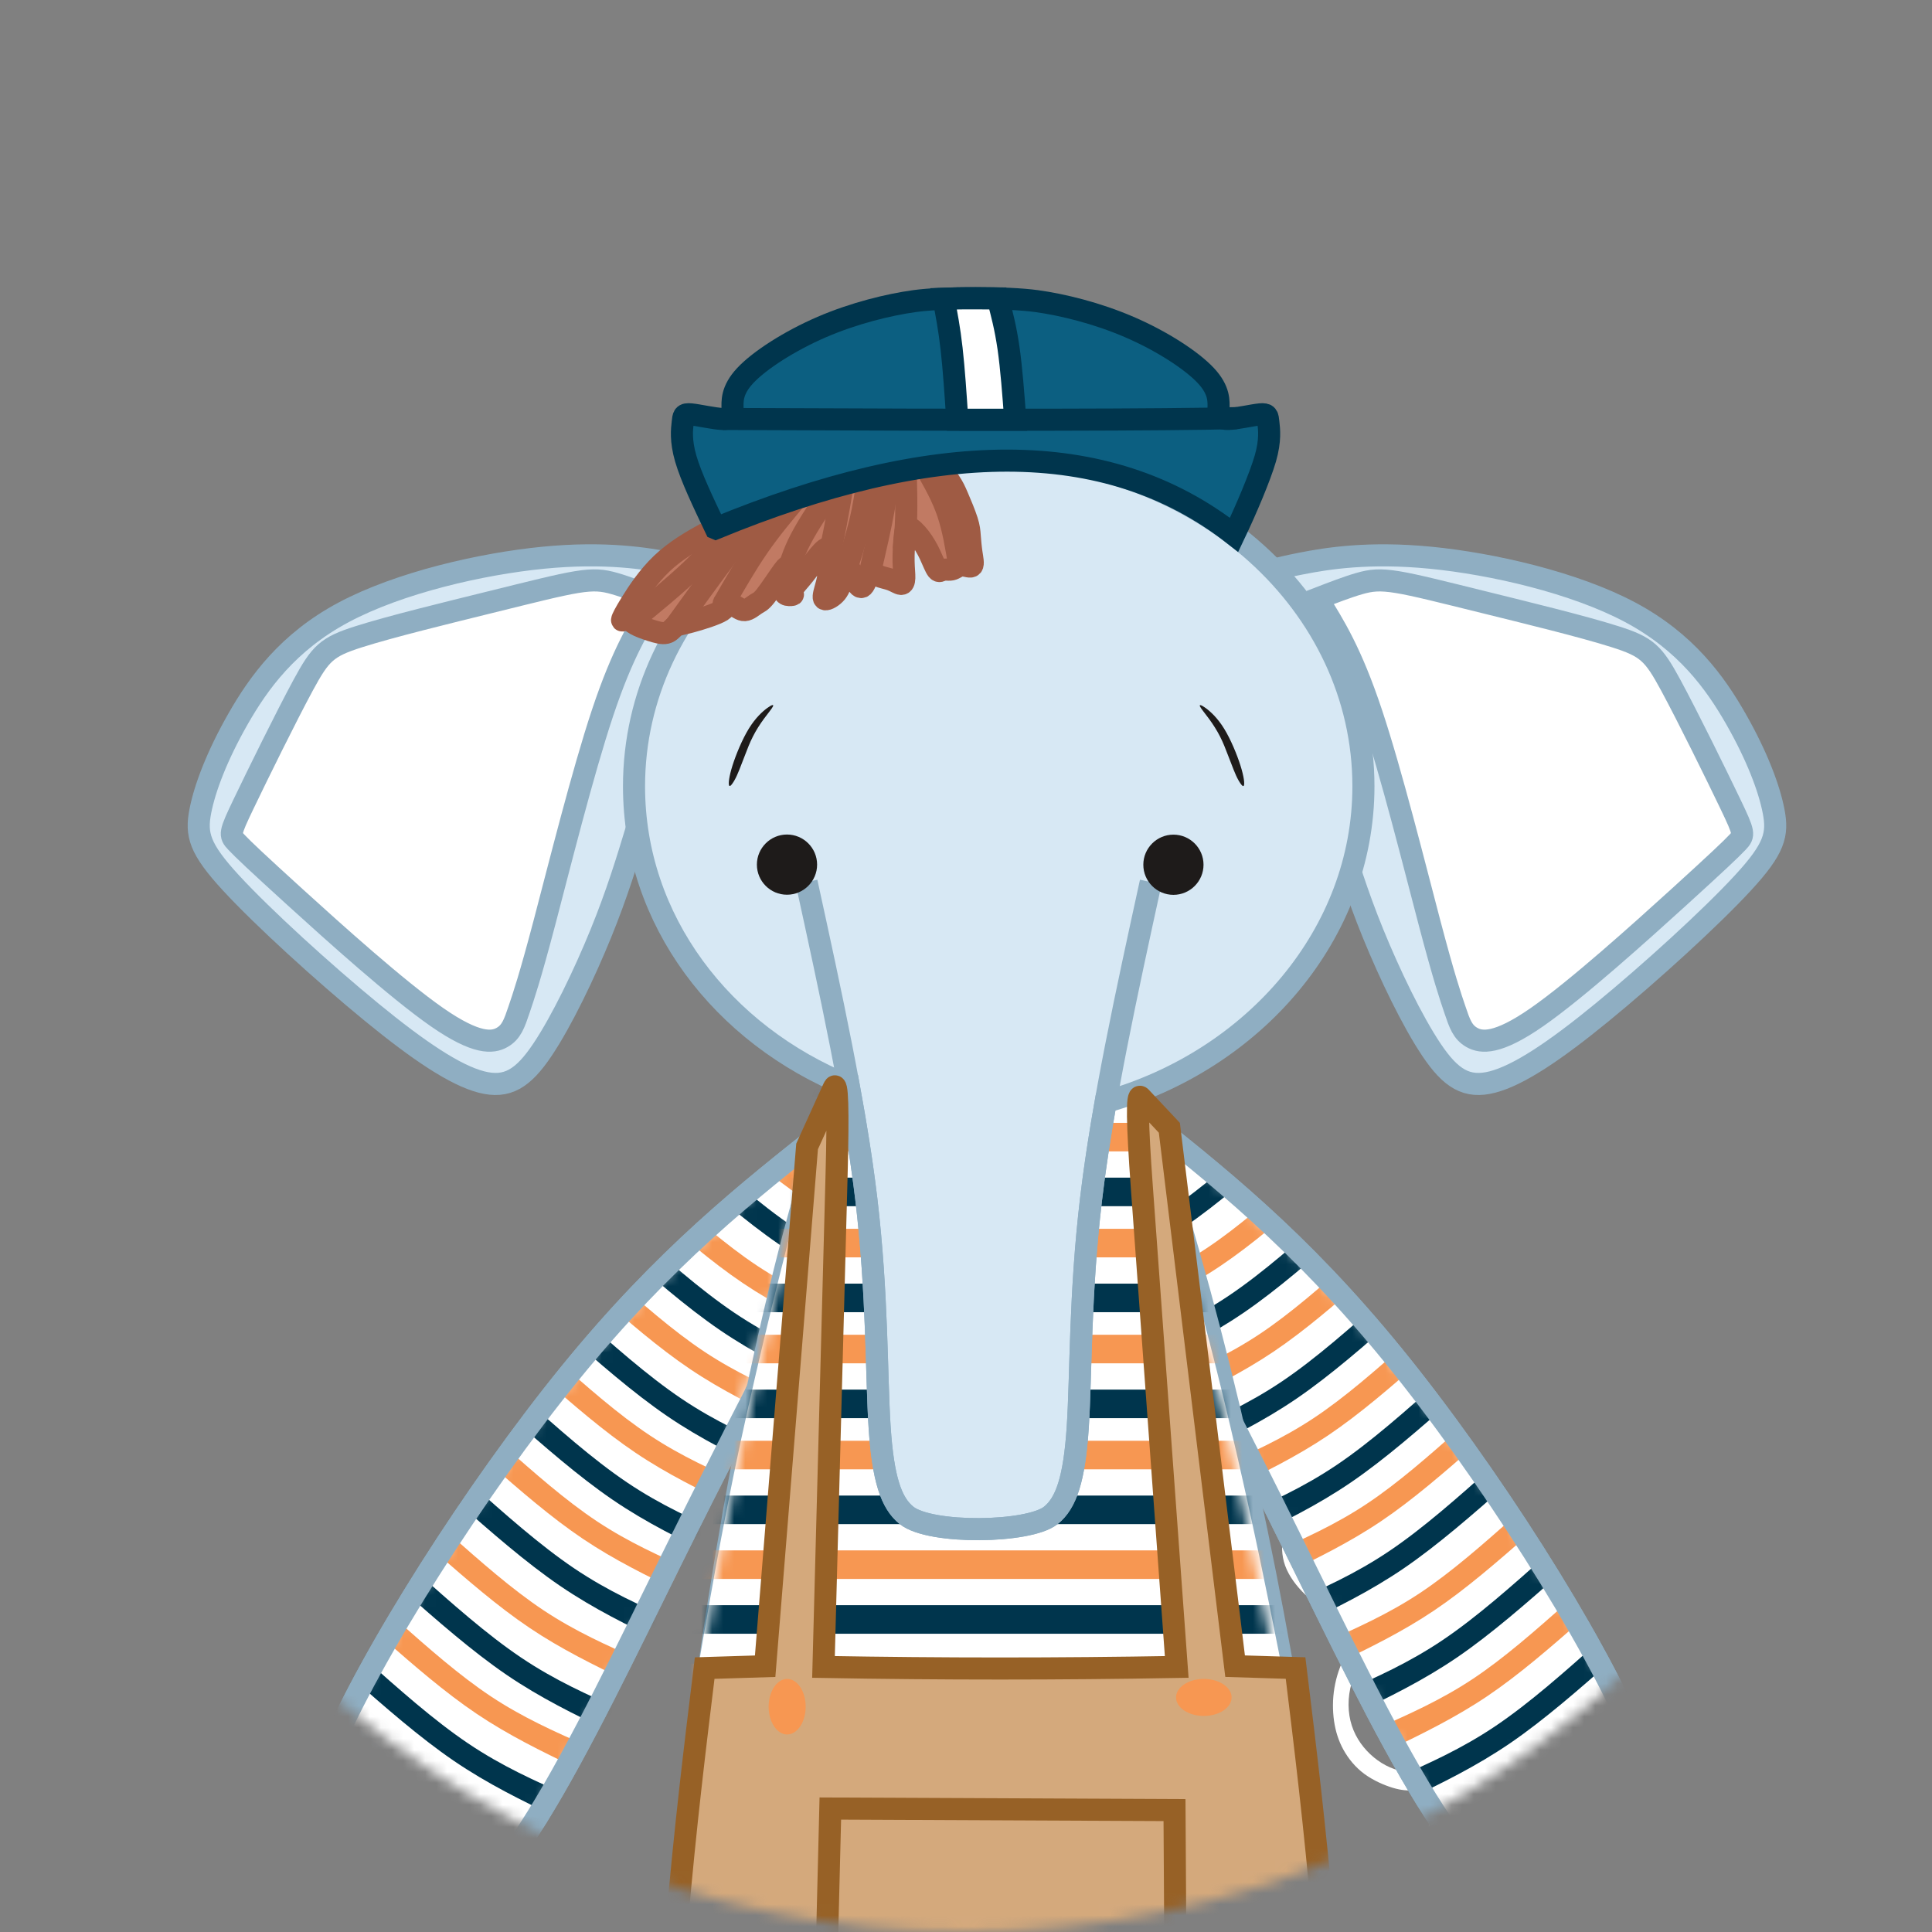 <svg width="175" height="175" viewBox="0 0 175 175" fill="none" xmlns="http://www.w3.org/2000/svg">
<rect x="0" y="0" width="175" height="175" fill="#808080" stroke="none"/>
<mask id="mask0_360_434" style="mask-type:alpha" maskUnits="userSpaceOnUse" x="0" y="0" width="175" height="175">
<circle cx="87.5" cy="87.5" r="87.5" fill="white"/>
</mask>
<g mask="url(#mask0_360_434)">
<path fill-rule="evenodd" clip-rule="evenodd" d="M155.124 173.513C155.254 173.872 155.094 175.086 154.855 176.007C154.612 176.929 154.291 177.558 153.932 178.086C153.574 178.61 153.182 179.034 152.536 179.457C151.89 179.876 150.986 180.296 149.978 180.479C148.966 180.663 147.846 180.614 146.882 180.382C145.919 180.153 145.109 179.741 144.579 179.393C144.048 179.045 143.794 178.76 143.544 178.371C143.294 177.981 143.048 177.487 142.857 177.018C142.667 176.55 142.54 176.108 142.42 175.659C142.304 175.206 142.2 174.741 142.151 174.509C142.117 174.354 141.993 174.35 141.782 174.498C141.464 174.719 140.829 175.157 140.012 175.438C139.194 175.719 138.193 175.846 137.11 175.67C136.027 175.498 134.866 175.022 133.828 174.355C132.79 173.689 131.871 172.824 131.136 171.805C130.4 170.786 129.844 169.606 129.538 168.576C129.231 167.546 129.175 166.662 129.314 165.823C129.452 164.984 129.784 164.194 130.15 163.538C130.516 162.887 130.916 162.374 130.568 162.179C130.225 161.984 129.138 162.111 128.317 162.16C127.499 162.209 126.95 162.175 126.173 161.943C125.397 161.711 124.396 161.28 123.582 160.681C122.768 160.078 122.14 159.306 121.689 158.493C121.241 157.677 120.972 156.819 120.837 155.883C120.703 154.943 120.699 153.924 120.871 152.894C121.043 151.86 121.386 150.819 121.913 149.886C122.439 148.954 123.145 148.133 123.018 147.587C122.891 147.04 121.928 146.77 120.972 146.321C120.016 145.871 119.067 145.238 118.25 144.459C117.432 143.68 116.748 142.759 116.409 141.818C116.069 140.878 116.069 139.927 116.237 138.796C116.405 137.668 116.737 136.369 116.913 135.571C117.092 134.773 117.118 134.485 116.629 133.545C116.144 132.608 115.143 131.024 114.949 129.915C114.754 128.807 115.367 128.17 116.252 128.912C117.137 129.653 118.298 131.769 118.757 133.185C119.217 134.601 118.97 135.313 118.627 136.215C118.283 137.118 117.839 138.208 117.794 139.23C117.749 140.253 118.104 141.212 118.791 142.144C119.478 143.081 120.501 143.991 121.543 144.616C122.585 145.238 123.649 145.575 124.385 145.83C125.117 146.085 125.516 146.264 125.804 146.53C126.091 146.796 126.27 147.152 126.181 147.497C126.091 147.841 125.736 148.175 125.061 148.8C124.385 149.422 123.384 150.336 122.798 151.516C122.211 152.695 122.032 154.141 122.23 155.4C122.428 156.658 123.007 157.726 123.806 158.583C124.605 159.441 125.624 160.085 126.7 160.362C127.775 160.639 128.907 160.55 129.919 160.419C130.927 160.284 131.815 160.108 132.402 160.261C132.988 160.419 133.279 160.905 133.41 161.284C133.544 161.662 133.522 161.928 133.055 162.464C132.588 162.999 131.681 163.797 131.203 164.745C130.725 165.692 130.68 166.782 131.203 168.149C131.726 169.516 132.812 171.164 133.899 172.243C134.986 173.322 136.072 173.835 137.17 173.966C138.268 174.101 139.377 173.854 140.266 173.498C141.154 173.142 141.819 172.674 142.275 172.498C142.73 172.318 142.973 172.43 143.208 172.543C143.44 172.655 143.664 172.764 143.72 173.232C143.776 173.7 143.664 174.524 143.985 175.49C144.306 176.457 145.06 177.573 146.005 178.239C146.95 178.906 148.081 179.131 149.179 179.007C150.277 178.884 151.341 178.419 152.162 177.55C152.984 176.681 153.559 175.415 154.059 174.531C154.56 173.648 154.982 173.153 155.112 173.513H155.124Z" fill="white"/>
<path fill-rule="evenodd" clip-rule="evenodd" d="M102.744 100.513C110.209 106.408 117.678 112.303 126.204 122.775C134.73 133.246 144.317 148.297 148.093 157.335C151.87 166.37 149.84 169.391 147.482 171.465C145.127 173.54 142.449 174.671 139.431 173.584C136.413 172.497 133.061 169.192 129.203 162.987C125.349 156.783 120.994 147.682 117.081 139.771C113.168 131.861 109.697 125.144 106.226 118.427C105.066 112.454 103.905 106.482 102.741 100.509L102.744 100.513Z" fill="#D7E8F4" stroke="#8FAEC2" stroke-width="2" stroke-miterlimit="22.93"/>
<path fill-rule="evenodd" clip-rule="evenodd" d="M103.994 101.5C109.004 105.903 114.019 110.306 118.385 114.709C122.751 119.109 126.469 123.504 129.892 127.981C133.311 132.461 136.432 137.023 139.162 141.367C141.889 145.711 144.225 149.841 146.557 153.968C144.074 156.127 141.594 158.29 138.937 160.158C136.281 162.026 133.455 163.603 130.629 165.183C128.407 161.315 126.185 157.442 123.812 152.976C121.44 148.511 118.916 143.445 116.875 139.362C114.833 135.28 113.271 132.177 111.709 129.079C109.137 119.886 106.569 110.693 103.997 101.504L103.994 101.5Z" fill="white"/>
<mask id="mask1_360_434" style="mask-type:luminance" maskUnits="userSpaceOnUse" x="103" y="101" width="44" height="65">
<path d="M103.994 101.5C109.004 105.903 114.019 110.306 118.385 114.709C122.751 119.109 126.469 123.504 129.892 127.981C133.311 132.461 136.432 137.023 139.162 141.367C141.889 145.711 144.225 149.841 146.557 153.968C144.074 156.127 141.594 158.29 138.937 160.158C136.281 162.026 133.455 163.603 130.629 165.183C128.407 161.315 126.185 157.442 123.812 152.976C121.44 148.511 118.916 143.445 116.875 139.362C114.833 135.28 113.271 132.177 111.709 129.079C109.137 119.886 106.569 110.693 103.997 101.504L103.994 101.5Z" fill="white"/>
</mask>
<g mask="url(#mask1_360_434)">
<path fill-rule="evenodd" clip-rule="evenodd" d="M146.155 150.268C143.019 153.028 139.88 155.784 136.77 157.91C133.657 160.032 130.573 161.521 127.485 163.009C127.121 162.361 126.752 161.713 126.387 161.068C129.379 159.745 132.375 158.422 135.47 156.337C138.565 154.251 141.763 151.407 144.957 148.559C145.359 149.13 145.757 149.697 146.159 150.268H146.155Z" fill="#00354D"/>
<path fill-rule="evenodd" clip-rule="evenodd" d="M143.16 146.842C140.37 149.277 137.578 151.713 134.693 153.655C131.808 155.596 128.831 157.041 125.853 158.485C125.489 157.836 125.12 157.188 124.755 156.543C127.64 155.265 130.522 153.986 133.392 152.085C136.259 150.184 139.11 147.66 141.962 145.136C142.364 145.707 142.762 146.274 143.163 146.846L143.16 146.842Z" fill="#F79752"/>
<path fill-rule="evenodd" clip-rule="evenodd" d="M141.376 142.479C138.24 145.239 135.101 147.995 131.991 150.121C128.878 152.243 125.794 153.732 122.706 155.22C122.342 154.572 121.973 153.923 121.608 153.279C124.6 151.956 127.596 150.633 130.691 148.548C133.786 146.462 136.984 143.618 140.178 140.77C140.58 141.341 140.978 141.908 141.379 142.479H141.376Z" fill="#00354D"/>
<path fill-rule="evenodd" clip-rule="evenodd" d="M138.381 139.056C135.588 141.492 132.799 143.927 129.914 145.869C127.029 147.811 124.052 149.255 121.074 150.699C120.71 150.051 120.341 149.402 119.976 148.758C122.861 147.479 125.743 146.201 128.613 144.299C131.479 142.398 134.331 139.874 137.183 137.35C137.585 137.921 137.983 138.489 138.384 139.06L138.381 139.056Z" fill="#F79752"/>
<path fill-rule="evenodd" clip-rule="evenodd" d="M136.539 134.418C133.403 137.177 130.264 139.933 127.154 142.059C124.041 144.182 120.957 145.67 117.869 147.159C117.504 146.51 117.136 145.862 116.771 145.217C119.763 143.894 122.758 142.571 125.853 140.486C128.948 138.401 132.143 135.556 135.341 132.708C135.743 133.279 136.141 133.847 136.542 134.418H136.539Z" fill="#00354D"/>
<path fill-rule="evenodd" clip-rule="evenodd" d="M133.543 130.991C130.754 133.427 127.961 135.862 125.076 137.804C122.191 139.745 119.214 141.19 116.237 142.634C115.872 141.986 115.503 141.337 115.139 140.692C118.024 139.414 120.909 138.135 123.775 136.234C126.642 134.333 129.494 131.809 132.345 129.285C132.747 129.856 133.145 130.424 133.546 130.995L133.543 130.991Z" fill="#F79752"/>
<path fill-rule="evenodd" clip-rule="evenodd" d="M131.76 126.629C128.625 129.388 125.485 132.144 122.376 134.27C119.262 136.393 116.178 137.881 113.091 139.37C112.726 138.721 112.357 138.073 111.993 137.428C114.984 136.105 117.98 134.782 121.075 132.697C124.17 130.612 127.364 127.767 130.563 124.919C130.964 125.49 131.362 126.057 131.764 126.629H131.76Z" fill="#00354D"/>
<path fill-rule="evenodd" clip-rule="evenodd" d="M128.764 123.206C125.975 125.641 123.182 128.077 120.297 130.018C117.412 131.96 114.435 133.405 111.458 134.849C111.093 134.2 110.725 133.552 110.36 132.907C113.245 131.629 116.13 130.35 118.996 128.449C121.863 126.548 124.715 124.024 127.567 121.5C127.968 122.071 128.366 122.638 128.768 123.209L128.764 123.206Z" fill="#F79752"/>
<path fill-rule="evenodd" clip-rule="evenodd" d="M126.819 119.05C123.683 121.809 120.544 124.565 117.434 126.691C114.321 128.814 111.237 130.302 108.149 131.791C107.784 131.142 107.416 130.494 107.051 129.849C110.043 128.526 113.039 127.204 116.134 125.118C119.229 123.033 122.423 120.188 125.621 117.34C126.023 117.911 126.421 118.479 126.822 119.05H126.819Z" fill="#00354D"/>
<path fill-rule="evenodd" clip-rule="evenodd" d="M123.823 115.623C121.034 118.058 118.241 120.494 115.356 122.435C112.471 124.377 109.494 125.822 106.517 127.266C106.153 126.617 105.784 125.969 105.419 125.324C108.304 124.046 111.189 122.767 114.056 120.866C116.922 118.965 119.774 116.441 122.626 113.917C123.028 114.488 123.426 115.055 123.827 115.626L123.823 115.623Z" fill="#F79752"/>
<path fill-rule="evenodd" clip-rule="evenodd" d="M122.04 111.26C118.904 114.02 115.765 116.776 112.656 118.902C109.542 121.024 106.458 122.513 103.371 124.001C103.006 123.353 102.637 122.704 102.273 122.06C105.264 120.737 108.26 119.414 111.355 117.329C114.45 115.243 117.644 112.399 120.843 109.551C121.244 110.122 121.642 110.689 122.044 111.26H122.04Z" fill="#00354D"/>
<path fill-rule="evenodd" clip-rule="evenodd" d="M119.044 107.834C116.255 110.27 113.462 112.705 110.577 114.647C107.692 116.588 104.715 118.033 101.738 119.477C101.373 118.829 101.005 118.18 100.64 117.535C103.525 116.257 106.41 114.978 109.277 113.077C112.143 111.176 114.995 108.652 117.847 106.128C118.249 106.699 118.646 107.267 119.048 107.838L119.044 107.834Z" fill="#F79752"/>
<path fill-rule="evenodd" clip-rule="evenodd" d="M116.627 103.531C113.492 106.29 110.353 109.046 107.243 111.172C104.129 113.294 101.045 114.783 97.958 116.272C97.593 115.623 97.225 114.975 96.86 114.33C99.852 113.007 102.847 111.684 105.942 109.599C109.037 107.513 112.232 104.669 115.43 101.821C115.831 102.392 116.229 102.959 116.631 103.531H116.627Z" fill="#00354D"/>
<path fill-rule="evenodd" clip-rule="evenodd" d="M113.636 100.104C110.846 102.539 108.054 104.975 105.169 106.916C102.284 108.858 99.306 110.302 96.329 111.747C95.965 111.098 95.596 110.45 95.231 109.805C98.116 108.527 101.001 107.248 103.868 105.347C106.734 103.446 109.586 100.922 112.438 98.398C112.84 98.969 113.238 99.536 113.639 100.107L113.636 100.104Z" fill="#F79752"/>
</g>
<path fill-rule="evenodd" clip-rule="evenodd" d="M102.744 100.513C110.209 106.408 117.678 112.303 126.204 122.775C134.73 133.246 144.317 148.297 148.093 157.335C151.87 166.37 149.84 169.391 147.482 171.465C145.127 173.54 142.449 174.671 139.431 173.584C136.413 172.497 133.061 169.192 129.203 162.987C125.349 156.783 120.994 147.682 117.081 139.771C113.168 131.861 109.697 125.144 106.226 118.427C105.066 112.454 103.905 106.482 102.741 100.509L102.744 100.513Z" stroke="#8FAEC2" stroke-width="2" stroke-miterlimit="22.93"/>
<path fill-rule="evenodd" clip-rule="evenodd" d="M75.118 102.09C67.653 107.985 60.185 113.88 51.659 124.352C43.133 134.823 33.546 149.874 29.769 158.912C25.993 167.947 28.023 170.968 30.381 173.042C32.735 175.117 35.414 176.248 38.431 175.161C41.449 174.074 44.802 170.769 48.66 164.564C52.514 158.36 56.869 149.259 60.782 141.348C64.695 133.438 68.165 126.721 71.636 120.004C72.797 114.031 73.957 108.059 75.122 102.086L75.118 102.09Z" fill="#D7E8F4" stroke="#8FAEC2" stroke-width="2" stroke-miterlimit="22.93"/>
<path fill-rule="evenodd" clip-rule="evenodd" d="M73.869 103.074C68.858 107.477 63.844 111.88 59.477 116.283C55.111 120.682 51.394 125.078 47.971 129.554C44.552 134.035 41.431 138.596 38.701 142.94C35.974 147.284 33.638 151.414 31.306 155.541C33.789 157.7 36.269 159.863 38.925 161.731C41.582 163.599 44.408 165.176 47.234 166.757C49.456 162.888 51.677 159.016 54.05 154.55C56.423 150.084 58.947 145.018 60.988 140.936C63.029 136.853 64.592 133.751 66.154 130.652C68.726 121.459 71.294 112.267 73.865 103.077L73.869 103.074Z" fill="white"/>
<mask id="mask2_360_434" style="mask-type:luminance" maskUnits="userSpaceOnUse" x="31" y="103" width="43" height="64">
<path d="M73.869 103.074C68.858 107.477 63.844 111.88 59.477 116.283C55.111 120.682 51.394 125.078 47.971 129.554C44.552 134.035 41.431 138.596 38.701 142.94C35.974 147.284 33.638 151.414 31.306 155.541C33.789 157.7 36.269 159.863 38.925 161.731C41.582 163.599 44.408 165.176 47.234 166.757C49.456 162.888 51.677 159.016 54.05 154.55C56.423 150.084 58.947 145.018 60.988 140.936C63.029 136.853 64.592 133.751 66.154 130.652C68.726 121.459 71.294 112.267 73.865 103.077L73.869 103.074Z" fill="white"/>
</mask>
<g mask="url(#mask2_360_434)">
<path fill-rule="evenodd" clip-rule="evenodd" d="M31.711 151.845C34.847 154.605 37.986 157.361 41.096 159.487C44.209 161.609 47.293 163.098 50.381 164.586C50.745 163.938 51.114 163.289 51.479 162.644C48.487 161.322 45.491 159.999 42.396 157.913C39.301 155.828 36.107 152.984 32.909 150.135C32.507 150.707 32.109 151.274 31.708 151.845H31.711Z" fill="#00354D"/>
<path fill-rule="evenodd" clip-rule="evenodd" d="M34.703 148.419C37.493 150.854 40.285 153.29 43.17 155.231C46.055 157.173 49.032 158.618 52.01 160.062C52.374 159.413 52.743 158.765 53.108 158.12C50.222 156.842 47.338 155.563 44.471 153.662C41.605 151.761 38.753 149.237 35.901 146.713C35.499 147.284 35.101 147.851 34.7 148.422L34.703 148.419Z" fill="#F79752"/>
<path fill-rule="evenodd" clip-rule="evenodd" d="M36.49 144.056C39.625 146.816 42.764 149.572 45.874 151.698C48.988 153.82 52.072 155.309 55.159 156.797C55.524 156.149 55.892 155.5 56.257 154.856C53.265 153.533 50.27 152.21 47.175 150.125C44.08 148.039 40.885 145.195 37.687 142.347C37.286 142.918 36.888 143.485 36.486 144.056H36.49Z" fill="#00354D"/>
<path fill-rule="evenodd" clip-rule="evenodd" d="M39.486 140.63C42.275 143.065 45.068 145.501 47.953 147.442C50.838 149.384 53.815 150.828 56.792 152.273C57.157 151.624 57.525 150.976 57.89 150.331C55.005 149.053 52.12 147.774 49.253 145.873C46.387 143.972 43.535 141.448 40.683 138.924C40.282 139.495 39.883 140.062 39.482 140.633L39.486 140.63Z" fill="#F79752"/>
<path fill-rule="evenodd" clip-rule="evenodd" d="M41.328 135.995C44.463 138.754 47.603 141.51 50.712 143.636C53.826 145.758 56.91 147.247 59.997 148.736C60.362 148.087 60.73 147.439 61.095 146.794C58.103 145.471 55.108 144.148 52.013 142.063C48.918 139.977 45.724 137.133 42.525 134.285C42.124 134.856 41.726 135.423 41.324 135.995H41.328Z" fill="#00354D"/>
<path fill-rule="evenodd" clip-rule="evenodd" d="M44.323 132.568C47.113 135.003 49.905 137.439 52.79 139.38C55.675 141.322 58.652 142.766 61.63 144.211C61.994 143.562 62.363 142.914 62.727 142.269C59.843 140.991 56.961 139.712 54.091 137.811C51.224 135.91 48.373 133.386 45.521 130.862C45.119 131.433 44.721 132 44.32 132.571L44.323 132.568Z" fill="#F79752"/>
<path fill-rule="evenodd" clip-rule="evenodd" d="M46.107 128.206C49.242 130.965 52.381 133.721 55.491 135.847C58.605 137.97 61.688 139.458 64.776 140.947C65.141 140.298 65.509 139.65 65.874 139.005C62.882 137.682 59.887 136.36 56.792 134.274C53.697 132.189 50.499 129.344 47.304 126.496C46.903 127.067 46.505 127.635 46.103 128.206H46.107Z" fill="#00354D"/>
<path fill-rule="evenodd" clip-rule="evenodd" d="M49.102 124.779C51.891 127.214 54.684 129.65 57.569 131.592C60.454 133.533 63.431 134.978 66.408 136.422C66.773 135.773 67.141 135.125 67.506 134.48C64.621 133.202 61.74 131.923 58.87 130.022C56 128.121 53.151 125.597 50.3 123.073C49.898 123.644 49.5 124.212 49.099 124.783L49.102 124.779Z" fill="#F79752"/>
<path fill-rule="evenodd" clip-rule="evenodd" d="M51.047 120.627C54.183 123.386 57.322 126.142 60.432 128.268C63.545 130.391 66.629 131.879 69.717 133.368C70.082 132.719 70.45 132.071 70.815 131.426C67.823 130.103 64.828 128.78 61.733 126.695C58.638 124.61 55.443 121.765 52.245 118.917C51.843 119.488 51.445 120.056 51.044 120.627H51.047Z" fill="#00354D"/>
<path fill-rule="evenodd" clip-rule="evenodd" d="M54.043 117.2C56.832 119.635 59.625 122.071 62.51 124.013C65.395 125.954 68.372 127.399 71.349 128.843C71.714 128.195 72.083 127.546 72.447 126.901C69.562 125.623 66.681 124.344 63.811 122.443C60.944 120.542 58.093 118.018 55.241 115.494C54.839 116.065 54.441 116.633 54.04 117.204L54.043 117.2Z" fill="#F79752"/>
<path fill-rule="evenodd" clip-rule="evenodd" d="M55.827 112.837C58.962 115.597 62.101 118.353 65.211 120.479C68.324 122.601 71.408 124.09 74.496 125.578C74.861 124.93 75.229 124.281 75.594 123.637C72.602 122.314 69.607 120.991 66.512 118.906C63.417 116.82 60.218 113.976 57.024 111.128C56.622 111.699 56.224 112.266 55.823 112.837H55.827Z" fill="#00354D"/>
<path fill-rule="evenodd" clip-rule="evenodd" d="M58.822 109.411C61.615 111.846 64.404 114.282 67.289 116.223C70.174 118.165 73.151 119.609 76.128 121.054C76.493 120.405 76.861 119.757 77.226 119.112C74.341 117.833 71.46 116.555 68.59 114.654C65.719 112.752 62.871 110.229 60.02 107.705C59.618 108.276 59.22 108.843 58.818 109.414L58.822 109.411Z" fill="#F79752"/>
<path fill-rule="evenodd" clip-rule="evenodd" d="M61.235 105.107C64.371 107.867 67.51 110.623 70.62 112.749C73.733 114.871 76.817 116.36 79.905 117.848C80.269 117.2 80.638 116.551 81.003 115.907C78.011 114.584 75.015 113.261 71.92 111.176C68.825 109.09 65.627 106.246 62.433 103.398C62.031 103.969 61.633 104.536 61.232 105.107H61.235Z" fill="#00354D"/>
<path fill-rule="evenodd" clip-rule="evenodd" d="M64.231 101.681C67.02 104.116 69.813 106.552 72.698 108.493C75.583 110.435 78.56 111.879 81.537 113.324C81.902 112.675 82.27 112.027 82.635 111.382C79.75 110.104 76.869 108.825 73.998 106.924C71.132 105.023 68.28 102.499 65.428 99.975C65.027 100.546 64.629 101.113 64.227 101.684L64.231 101.681Z" fill="#F79752"/>
</g>
<path fill-rule="evenodd" clip-rule="evenodd" d="M75.118 102.09C67.653 107.985 60.185 113.88 51.659 124.352C43.133 134.823 33.546 149.874 29.769 158.912C25.993 167.947 28.023 170.968 30.381 173.042C32.735 175.117 35.414 176.248 38.431 175.161C41.449 174.074 44.802 170.769 48.66 164.564C52.514 158.36 56.869 149.259 60.782 141.348C64.695 133.438 68.165 126.721 71.636 120.004C72.797 114.031 73.957 108.059 75.122 102.086L75.118 102.09Z" stroke="#8FAEC2" stroke-width="2" stroke-miterlimit="22.93"/>
<path fill-rule="evenodd" clip-rule="evenodd" d="M77.896 93.366C88.348 96.694 91.658 95.68 101.196 93.72C113.508 126.533 121.559 173.544 121.622 206.416C121.666 228.342 117.691 259.29 116.066 275.383C114.436 291.476 113.115 292.715 111.31 293.378C102.649 296.558 97.662 293.761 97.464 285.378C97.287 277.952 97.904 263.801 98.344 249.256C98.55 242.512 99.981 219.999 97.192 215.393C93.482 209.272 86.546 210.164 83.379 215.393C80.329 220.423 82.381 242.158 82.594 249.256C83.034 263.801 83.651 277.948 83.475 285.378C83.287 293.29 78.726 296.44 70.384 293.378C68.579 292.715 67.258 291.476 65.628 275.383C63.999 259.29 59.514 228.342 59.559 206.416C59.603 182.547 65.122 125.313 77.896 93.366Z" fill="#D7E8F4" stroke="#8FAEC2" stroke-width="2" stroke-miterlimit="22.93"/>
<path fill-rule="evenodd" clip-rule="evenodd" d="M75.437 98.399C78.028 99.14 80.619 99.881 83.959 100.403C87.303 100.925 91.395 101.228 94.668 101.071C97.94 100.914 100.393 100.293 102.845 99.676C104.661 105.031 106.481 110.386 108.255 116.723C110.03 123.056 111.76 130.372 113.142 136.665C114.523 142.958 115.557 148.225 116.59 153.496C107.286 153.657 97.985 153.818 89.04 153.726C80.095 153.635 71.502 153.296 62.913 152.952C64.141 145.75 65.373 138.548 67.11 130.485C68.848 122.421 71.09 113.493 72.562 108.003C74.033 102.512 74.737 100.457 75.437 98.402V98.399Z" fill="white"/>
<mask id="mask3_360_434" style="mask-type:luminance" maskUnits="userSpaceOnUse" x="63" y="97" width="54" height="57">
<path d="M75.512 97.783C78.062 98.531 80.611 99.278 83.898 99.805C87.188 100.332 91.215 100.638 94.436 100.48C97.656 100.321 100.069 99.695 102.483 99.072C104.27 104.477 106.06 109.883 107.807 116.279C109.553 122.671 111.255 130.055 112.615 136.407C113.975 142.759 114.992 148.076 116.008 153.397C106.852 153.559 97.7 153.721 88.898 153.629C80.096 153.537 71.64 153.194 63.187 152.848C64.396 145.578 65.608 138.308 67.318 130.169C69.027 122.03 71.234 113.018 72.682 107.477C74.13 101.935 74.823 99.861 75.512 97.786V97.783Z" fill="white"/>
</mask>
<g mask="url(#mask3_360_434)">
<path d="M119.546 150.696H61.356V153.282H119.546V150.696Z" fill="#F79752"/>
<path d="M119.546 145.397H61.356V147.984H119.546V145.397Z" fill="#00354D"/>
<path d="M119.546 140.434H61.356V143.021H119.546V140.434Z" fill="#F79752"/>
<path d="M119.546 135.468H61.356V138.054H119.546V135.468Z" fill="#00354D"/>
<path d="M119.546 130.505H61.356V133.091H119.546V130.505Z" fill="#F79752"/>
<path d="M119.546 125.87H61.356V128.456H119.546V125.87Z" fill="#00354D"/>
<path d="M119.546 120.903H61.356V123.489H119.546V120.903Z" fill="#F79752"/>
<path d="M119.546 116.272H61.356V118.858H119.546V116.272Z" fill="#00354D"/>
<path d="M119.546 111.305H61.356V113.891H119.546V111.305Z" fill="#F79752"/>
<path d="M119.546 106.67H61.356V109.256H119.546V106.67Z" fill="#00354D"/>
<path d="M119.546 101.707H61.356V104.293H119.546V101.707Z" fill="#F79752"/>
<path d="M119.546 96.74H61.356V99.326H119.546V96.74Z" fill="#00354D"/>
</g>
<path fill-rule="evenodd" clip-rule="evenodd" d="M117.869 51.044C120.209 50.584 123.974 49.972 129.578 50.518C135.183 51.067 142.625 52.773 147.673 55.466C152.717 58.159 155.366 61.836 157.249 65.141C159.132 68.447 160.248 71.379 160.653 73.483C161.059 75.583 160.753 76.855 157.861 79.986C154.972 83.118 149.497 88.107 145.142 91.677C140.787 95.248 137.544 97.392 135.201 98.004C132.858 98.615 131.413 97.698 129.663 95.093C127.913 92.488 125.853 88.195 124.376 84.57C122.898 80.944 121.999 77.982 121.1 75.02C121.104 74.987 121.108 74.957 121.133 73.892C121.156 72.827 121.2 70.731 120.971 68.579C120.743 66.427 120.249 64.217 119.424 61.999C118.599 59.781 117.442 57.559 116.432 55.912C115.422 54.265 114.557 53.193 113.694 52.124C114.608 51.815 115.526 51.505 117.865 51.044H117.869Z" fill="#D7E8F4" stroke="#8FAEC2" stroke-width="2" stroke-miterlimit="22.93"/>
<path fill-rule="evenodd" clip-rule="evenodd" d="M119.336 54.221C120.869 56.671 122.401 59.125 124.218 64.574C126.034 70.023 128.138 78.476 129.472 83.531C130.806 88.59 131.377 90.251 131.793 91.478C132.209 92.705 132.471 93.494 133.326 93.973C134.181 94.455 135.625 94.629 139.214 92.134C142.802 89.64 148.539 84.47 152.032 81.298C155.525 78.122 156.77 76.943 157.393 76.283C158.016 75.628 158.016 75.495 156.737 72.824C155.455 70.152 152.894 64.942 151.332 62.054C149.766 59.165 149.199 58.594 146.306 57.677C143.418 56.755 138.208 55.488 134.398 54.545C130.588 53.605 128.182 52.99 126.583 52.728C124.984 52.467 124.196 52.551 123.123 52.861C122.051 53.167 120.692 53.694 119.336 54.217V54.221Z" fill="white" stroke="#8FAEC2" stroke-width="2" stroke-miterlimit="22.93"/>
<path fill-rule="evenodd" clip-rule="evenodd" d="M60.929 51.044C58.589 50.584 54.824 49.969 49.219 50.518C43.615 51.067 36.173 52.773 31.125 55.466C26.081 58.159 23.432 61.837 21.549 65.141C19.666 68.447 18.55 71.379 18.144 73.483C17.739 75.583 18.045 76.855 20.933 79.986C23.822 83.118 29.297 88.107 33.652 91.677C38.008 95.248 41.25 97.392 43.593 98.004C45.937 98.615 47.381 97.698 49.131 95.093C50.881 92.488 52.941 88.195 54.418 84.57C55.896 80.944 56.795 77.982 57.694 75.02C57.69 74.987 57.687 74.957 57.661 73.892C57.639 72.827 57.594 70.731 57.823 68.579C58.051 66.427 58.545 64.217 59.37 61.999C60.196 59.781 61.352 57.559 62.362 55.912C63.372 54.265 64.237 53.193 65.1 52.124C64.186 51.815 63.269 51.505 60.929 51.044Z" fill="#D7E8F4" stroke="#8FAEC2" stroke-width="2" stroke-miterlimit="22.93"/>
<path fill-rule="evenodd" clip-rule="evenodd" d="M59.462 54.217C57.929 56.667 56.397 59.121 54.58 64.57C52.764 70.02 50.66 78.472 49.326 83.531C47.992 88.59 47.421 90.251 47.005 91.478C46.589 92.705 46.327 93.494 45.472 93.973C44.617 94.455 43.173 94.629 39.584 92.134C35.995 89.64 30.259 84.47 26.766 81.298C23.273 78.122 22.027 76.943 21.405 76.283C20.782 75.628 20.782 75.495 22.061 72.824C23.343 70.152 25.904 64.942 27.466 62.054C29.032 59.165 29.599 58.594 32.492 57.677C35.38 56.755 40.59 55.488 44.4 54.545C48.21 53.605 50.616 52.99 52.215 52.728C53.814 52.467 54.602 52.551 55.675 52.861C56.747 53.167 58.106 53.694 59.462 54.217Z" fill="white" stroke="#8FAEC2" stroke-width="2" stroke-miterlimit="22.93"/>
<path fill-rule="evenodd" clip-rule="evenodd" d="M76.883 98.372C65.38 93.707 57.429 83.347 57.429 71.225C57.429 54.758 72.218 41.406 90.464 41.406C108.71 41.406 123.499 54.755 123.499 71.225C123.499 84.599 113.595 96.032 100.154 99.813C99.616 102.852 99.163 105.796 98.831 108.597C97.803 117.244 97.932 124.514 97.627 129.241C97.321 133.968 96.576 136.16 95.176 137.269C93.179 138.854 84.296 138.99 82.126 137.269C80.726 136.157 79.981 133.968 79.676 129.241C79.37 124.514 79.499 117.244 78.471 108.597C78.084 105.358 77.539 101.924 76.886 98.372H76.883Z" fill="#D7E8F4" stroke="#8FAEC2" stroke-width="2" stroke-miterlimit="22.93"/>
<path d="M73.058 79.898C75.247 89.924 77.435 99.953 78.467 108.6C79.495 117.248 79.366 124.517 79.672 129.245C79.978 133.972 80.722 136.164 82.122 137.273C84.292 138.994 93.175 138.858 95.172 137.273C96.573 136.161 97.317 133.972 97.623 129.245C97.928 124.517 97.8 117.248 98.828 108.6C99.856 99.953 102.044 89.927 104.236 79.898" stroke="#8FAEC2" stroke-width="2" stroke-miterlimit="22.93"/>
<path fill-rule="evenodd" clip-rule="evenodd" d="M71.286 81.044C72.786 81.044 74.013 79.821 74.013 78.317C74.013 76.814 72.789 75.591 71.286 75.591C69.783 75.591 68.559 76.814 68.559 78.317C68.559 79.821 69.783 81.044 71.286 81.044Z" fill="#1E1B1A"/>
<path fill-rule="evenodd" clip-rule="evenodd" d="M106.289 81.055C107.788 81.055 109.015 79.832 109.015 78.328C109.015 76.825 107.792 75.602 106.289 75.602C104.786 75.602 103.562 76.825 103.562 78.328C103.562 79.832 104.786 81.055 106.289 81.055Z" fill="#1E1B1A"/>
<path fill-rule="evenodd" clip-rule="evenodd" d="M66.348 69.345C66.665 68.34 67.236 66.958 67.837 65.985C68.438 65.012 69.075 64.441 69.491 64.135C69.908 63.83 70.103 63.785 70.018 63.981C69.93 64.176 69.558 64.615 69.197 65.108C68.835 65.602 68.485 66.147 68.202 66.707C67.918 67.264 67.697 67.835 67.502 68.351C67.306 68.866 67.129 69.323 66.975 69.707C66.82 70.09 66.691 70.395 66.514 70.701C66.337 71.007 66.12 71.313 66.043 71.151C65.965 70.985 66.032 70.351 66.348 69.345Z" fill="#1E1B1A"/>
<path fill-rule="evenodd" clip-rule="evenodd" d="M112.364 69.353C112.047 68.347 111.476 66.965 110.876 65.993C110.275 65.02 109.638 64.449 109.221 64.143C108.805 63.837 108.61 63.793 108.694 63.988C108.783 64.183 109.155 64.622 109.516 65.116C109.877 65.609 110.227 66.155 110.511 66.715C110.795 67.271 111.016 67.842 111.211 68.358C111.406 68.874 111.583 69.331 111.738 69.714C111.893 70.097 112.022 70.403 112.198 70.709C112.375 71.015 112.593 71.32 112.67 71.158C112.747 70.993 112.681 70.359 112.364 69.353Z" fill="#1E1B1A"/>
<path fill-rule="evenodd" clip-rule="evenodd" d="M64.256 48.152C62.635 49.007 61.142 49.906 59.927 51.067C58.711 52.227 57.775 53.646 57.185 54.6C56.596 55.551 56.356 56.033 56.345 56.162C56.334 56.295 56.552 56.074 56.773 56.085C56.99 56.096 57.211 56.336 57.572 56.546C57.933 56.752 58.438 56.929 58.95 57.095C59.466 57.26 59.989 57.411 60.35 57.323C60.711 57.235 60.91 56.907 61.154 56.737C61.397 56.568 61.691 56.557 62.554 56.325C63.419 56.096 64.856 55.647 65.376 55.315C65.899 54.983 65.505 54.762 65.538 54.674C65.571 54.586 66.032 54.63 66.415 54.806C66.798 54.983 67.104 55.289 67.454 55.267C67.804 55.245 68.198 54.895 68.471 54.718C68.744 54.541 68.898 54.541 69.348 53.974C69.797 53.406 70.542 52.264 70.936 51.73C71.33 51.192 71.374 51.258 71.33 51.619C71.286 51.98 71.153 52.636 71.091 53.075C71.024 53.513 71.024 53.731 71.179 53.83C71.334 53.93 71.64 53.907 71.758 53.885C71.879 53.863 71.813 53.841 71.746 53.775C71.68 53.709 71.614 53.598 71.791 53.325C71.968 53.053 72.38 52.614 72.83 52.054C73.279 51.494 73.762 50.816 74.186 50.315C74.613 49.81 74.985 49.482 75.074 49.726C75.162 49.965 74.963 50.776 74.93 51.247C74.897 51.719 75.029 51.848 75.018 52.168C75.007 52.485 74.853 52.99 74.735 53.428C74.613 53.867 74.528 54.239 74.735 54.283C74.941 54.328 75.446 54.044 75.752 53.661C76.057 53.278 76.168 52.795 76.352 52.378C76.54 51.962 76.802 51.612 76.997 51.678C77.192 51.745 77.325 52.227 77.513 52.618C77.697 53.012 77.94 53.318 78.157 53.112C78.375 52.905 78.574 52.179 78.78 51.951C78.987 51.723 79.208 51.984 79.547 52.146C79.886 52.312 80.346 52.375 80.729 52.519C81.112 52.662 81.418 52.88 81.617 52.891C81.813 52.902 81.901 52.703 81.912 52.353C81.923 52.003 81.857 51.498 81.846 50.831C81.835 50.164 81.879 49.331 81.934 48.731C81.989 48.13 82.056 47.758 82.295 47.78C82.535 47.802 82.951 48.219 83.312 48.69C83.673 49.162 83.979 49.685 84.241 50.245C84.502 50.805 84.723 51.395 84.897 51.612C85.073 51.829 85.202 51.678 85.401 51.623C85.597 51.568 85.862 51.612 86.057 51.601C86.252 51.59 86.385 51.524 86.562 51.424C86.739 51.325 86.956 51.196 87.251 51.218C87.546 51.24 87.918 51.413 88.05 51.251C88.183 51.085 88.073 50.584 87.995 50.057C87.918 49.53 87.874 48.985 87.84 48.547C87.807 48.108 87.785 47.78 87.59 47.169C87.395 46.557 87.022 45.658 86.757 45.046C86.496 44.435 86.341 44.107 86.017 43.62C85.692 43.138 85.195 42.5 84.915 42.169C84.635 41.841 84.569 41.819 82.015 42.452C79.462 43.09 74.421 44.383 71.024 45.433C67.627 46.487 65.877 47.294 64.256 48.149V48.152Z" fill="#C17A63" stroke="#9F5B44" stroke-width="2" stroke-miterlimit="22.93"/>
<path d="M71.212 52.353C71.518 51.266 71.823 50.179 72.538 48.808C73.253 47.438 74.373 45.783 75.497 44.129" stroke="#9F5B44" stroke-width="2" stroke-miterlimit="22.93"/>
<path d="M74.929 51.251C75.18 50.094 75.427 48.937 75.662 47.71C75.894 46.483 76.116 45.19 76.333 43.897" stroke="#9F5B44" stroke-width="2" stroke-miterlimit="22.93"/>
<path d="M81.864 49.781C81.956 48.882 82.052 47.983 82.081 46.785C82.111 45.588 82.077 44.092 82.04 42.596" stroke="#9F5B44" stroke-width="2" stroke-miterlimit="22.93"/>
<path d="M76.459 52.161C76.997 50.492 77.535 48.823 77.892 47.36C78.249 45.898 78.426 44.645 78.603 43.388" stroke="#9F5B44" stroke-width="2" stroke-miterlimit="22.93"/>
<path d="M78.783 51.951C79.281 49.781 79.778 47.614 80.047 46.107C80.316 44.6 80.357 43.76 80.401 42.917" stroke="#9F5B44" stroke-width="2" stroke-miterlimit="22.93"/>
<path d="M86.893 51.266C86.624 49.601 86.355 47.931 85.858 46.465C85.361 44.999 84.638 43.727 83.916 42.456" stroke="#9F5B44" stroke-width="2" stroke-miterlimit="22.93"/>
<path d="M65.538 54.678C66.566 52.891 67.59 51.107 68.695 49.508C69.801 47.909 70.983 46.502 72.166 45.09" stroke="#9F5B44" stroke-width="2" stroke-miterlimit="22.93"/>
<path d="M57.181 56.291C59.13 54.696 61.083 53.1 62.701 51.557C64.318 50.013 65.604 48.521 66.894 47.028" stroke="#9F5B44" stroke-width="2" stroke-miterlimit="22.93"/>
<path d="M61.153 56.741C62.819 54.431 64.488 52.124 65.807 50.37C67.126 48.617 68.091 47.415 69.06 46.218" stroke="#9F5B44" stroke-width="2" stroke-miterlimit="22.93"/>
<path fill-rule="evenodd" clip-rule="evenodd" d="M64.823 47.861C84.303 39.844 100.154 39.317 111.783 48.447C112.892 46.122 114.126 43.208 114.612 41.542C115.095 39.877 114.955 38.871 114.889 38.27C114.822 37.67 114.833 37.471 114.137 37.533C113.441 37.6 112.04 37.928 111.274 37.95C110.508 37.972 110.375 37.688 110.375 37.04C110.375 36.391 110.508 35.386 109.214 34.008C107.921 32.63 105.209 30.876 102.284 29.619C99.362 28.359 96.23 27.593 93.876 27.272C91.212 26.907 85.468 26.911 82.852 27.272C80.497 27.596 77.365 28.363 74.444 29.619C71.522 30.879 68.806 32.63 67.513 34.008C66.22 35.386 66.353 36.395 66.353 37.04C66.353 37.685 66.22 37.972 65.454 37.95C64.687 37.928 63.287 37.6 62.591 37.533C61.894 37.467 61.905 37.666 61.839 38.27C61.773 38.871 61.633 39.877 62.115 41.542C62.598 43.208 63.707 45.533 64.816 47.858L64.823 47.861Z" fill="#0C5F81" stroke="#00354D" stroke-width="2" stroke-miterlimit="22.93"/>
<path d="M65.461 37.95C90.011 38.064 105.533 38.038 112.033 37.873" stroke="#00354D" stroke-width="2" stroke-miterlimit="22.93"/>
<path fill-rule="evenodd" clip-rule="evenodd" d="M85.468 27.062C85.729 28.418 85.991 29.774 86.197 31.602C86.403 33.429 86.558 35.724 86.709 38.02C88.46 38.02 90.213 38.02 91.963 38.02C91.787 35.677 91.613 33.337 91.348 31.506C91.083 29.675 90.733 28.352 90.379 27.029C89.288 27.022 88.194 27.018 87.376 27.022C86.558 27.029 86.013 27.044 85.468 27.062Z" fill="white" stroke="#00354D" stroke-width="2" stroke-miterlimit="22.93"/>
<path fill-rule="evenodd" clip-rule="evenodd" d="M88.662 211.348C87.843 211.658 86.565 212.248 85.498 213.13C84.43 214.012 83.567 215.182 82.948 217.348C82.325 219.517 81.948 222.683 81.881 227.745C81.814 232.808 82.066 239.767 82.362 248.884C82.659 258.001 82.996 269.281 83.337 280.56C80.862 280.778 78.39 280.999 75.496 281.11C72.602 281.224 69.285 281.232 65.972 281.235C64.086 264.038 62.2 246.84 61.192 237.424C60.184 228.007 60.054 226.376 59.865 222.214C59.676 218.052 59.424 211.356 59.643 202.622C59.858 193.888 60.543 183.111 61.318 174.185C62.092 165.256 62.963 158.175 63.83 151.095C65.657 151.039 67.481 150.98 69.307 150.925C70.575 135.233 71.838 119.536 73.106 103.844C74.077 101.711 75.044 99.579 75.529 98.512C75.853 97.802 75.936 100.421 75.778 106.371C75.54 115.297 75.066 133.144 74.592 150.991C85.335 151.18 95.836 151.18 106.587 150.991C105.323 133.602 104.056 116.216 103.426 107.519C103.003 101.724 102.966 99.01 103.314 99.379C103.837 99.933 104.878 101.044 105.92 102.154C107.906 118.411 109.888 134.664 111.875 150.921C113.701 150.977 115.525 151.036 117.352 151.091C118.219 158.172 119.09 165.252 119.864 174.181C120.639 183.111 121.324 193.885 121.539 202.618C121.754 211.352 121.506 218.049 121.317 222.211C121.128 226.373 120.998 228.004 119.99 237.42C118.982 246.836 117.096 264.034 115.21 281.232C111.897 281.224 108.58 281.217 105.686 281.106C102.792 280.992 100.317 280.774 97.845 280.557C98.186 269.277 98.523 257.998 98.82 248.88C99.116 239.763 99.368 232.804 99.301 227.742C99.238 222.679 98.856 219.514 98.234 217.344C97.615 215.174 96.752 214.005 95.684 213.127C94.617 212.245 93.339 211.658 92.52 211.344C91.256 210.865 89.911 210.872 88.666 211.344L88.662 211.348Z" fill="#D4A97C" stroke="#976126" stroke-width="2" stroke-miterlimit="22.93"/>
<path fill-rule="evenodd" clip-rule="evenodd" d="M97.552 190.548C94.851 191.563 92.584 192.333 90.412 192.333C88.239 192.333 86.166 191.57 83.555 190.415C80.945 189.259 77.802 187.711 74.655 186.167C74.841 178.716 75.024 171.265 75.21 163.817C85.603 163.866 95.997 163.91 106.387 163.958C106.434 171.643 106.478 179.327 106.526 187.012C103.39 188.274 100.25 189.533 97.549 190.548H97.552Z" stroke="#976126" stroke-width="2" stroke-miterlimit="22.93"/>
<path fill-rule="evenodd" clip-rule="evenodd" d="M71.3 157.108C72.224 157.108 72.978 155.978 72.978 154.592C72.978 153.205 72.224 152.075 71.3 152.075C70.376 152.075 69.623 153.205 69.623 154.592C69.623 155.978 70.376 157.108 71.3 157.108Z" fill="#F79752"/>
<path fill-rule="evenodd" clip-rule="evenodd" d="M109.042 155.43C110.428 155.43 111.558 154.677 111.558 153.753C111.558 152.829 110.428 152.075 109.042 152.075C107.656 152.075 106.526 152.829 106.526 153.753C106.526 154.677 107.656 155.43 109.042 155.43Z" fill="#F79752"/>
</g>
</svg>
